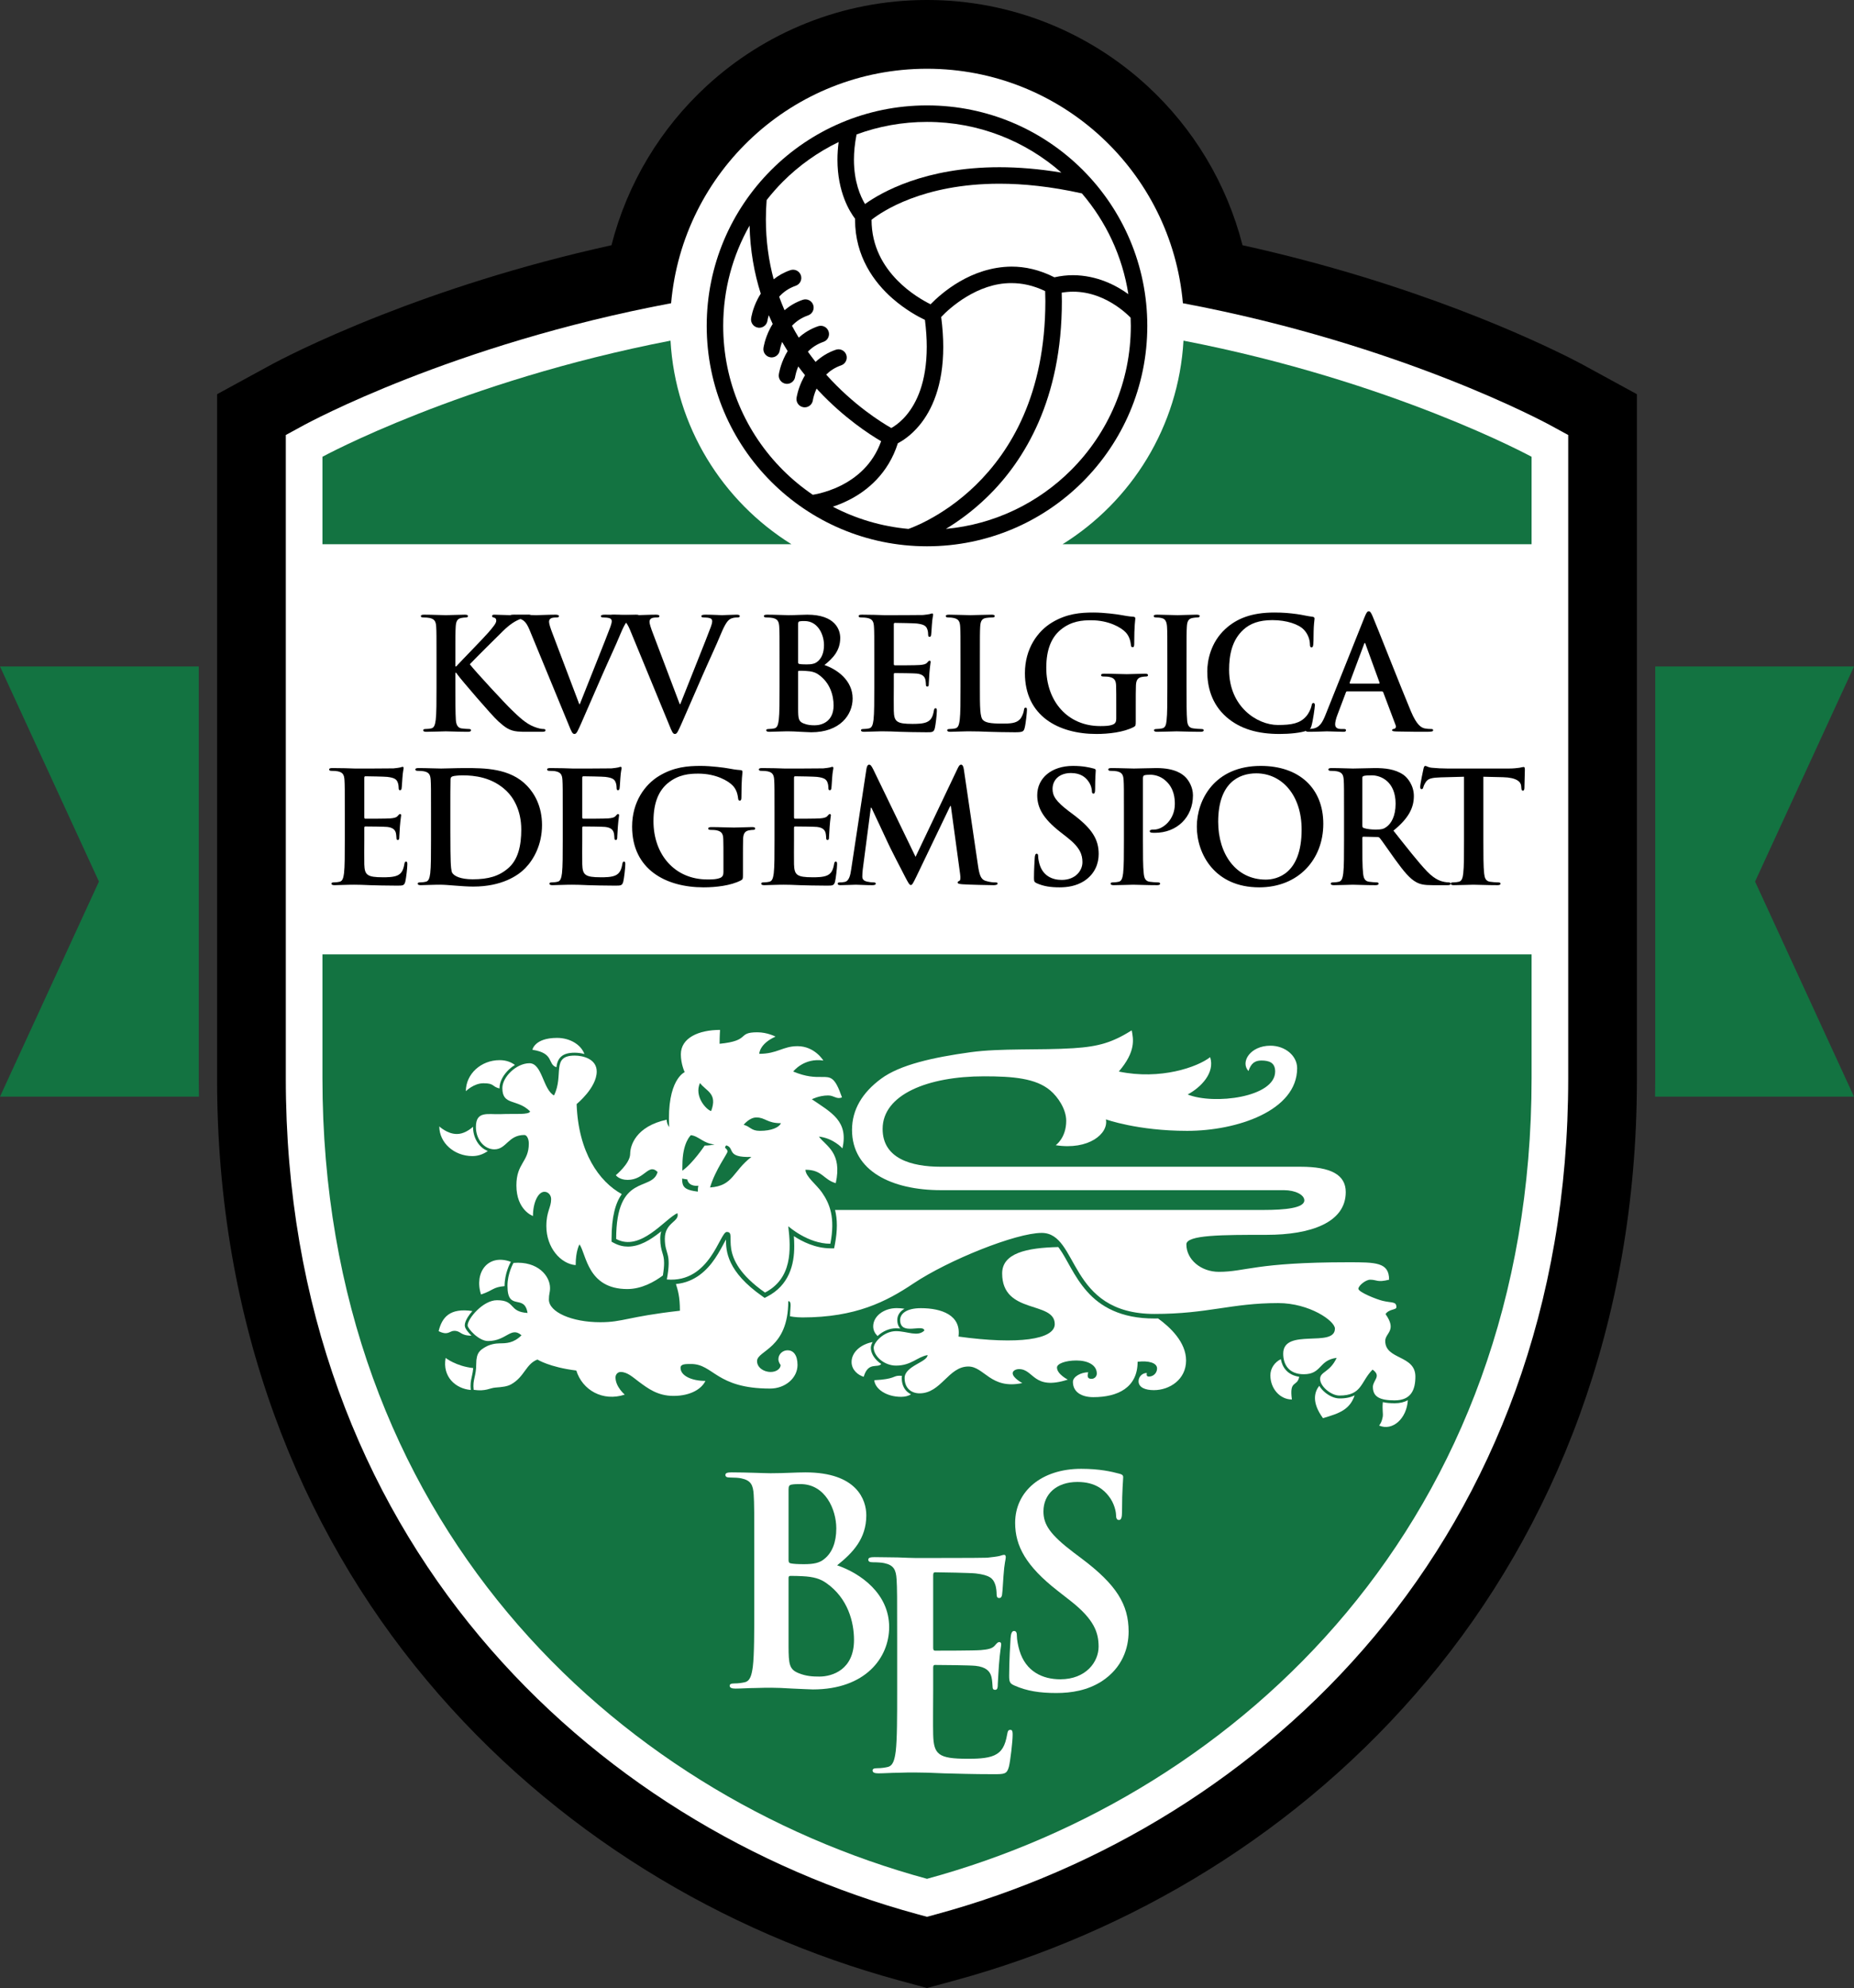 <?xml version="1.0" encoding="UTF-8"?>
<svg xmlns="http://www.w3.org/2000/svg" xmlns:xlink="http://www.w3.org/1999/xlink" width="513.58pt" height="550.36pt" viewBox="0 0 513.58 550.36" version="1.1">
<rect x="0" y="0" width="513.58" height="550.36" fill="#333333" stroke="none"/>
<defs>
<clipPath id="clip1">
  <path d="M 60 0 L 454 0 L 454 550.359 L 60 550.359 Z M 60 0 "/>
</clipPath>
<clipPath id="clip2">
  <path d="M 458 184 L 513.578 184 L 513.578 304 L 458 304 Z M 458 184 "/>
</clipPath>
</defs>
<g id="surface1">
<g clip-path="url(#clip1)" clip-rule="nonzero">
<path style=" stroke:none;fill-rule:nonzero;fill:rgb(0%,0%,0%);fill-opacity:1;" d="M 437.781 100.59 L 437.648 100.527 C 437.262 100.32 436.348 99.844 435.223 99.273 C 425.355 94.297 392.004 78.426 344.191 67.891 C 339.809 50.699 330.496 35.465 317.891 23.855 C 301.879 9.074 280.305 -0.008 256.797 0 C 233.281 -0.008 211.699 9.074 195.691 23.855 C 183.078 35.465 173.77 50.699 169.387 67.891 C 143.402 73.613 121.695 80.918 105.699 87.191 C 96.406 90.836 89.035 94.133 83.887 96.57 C 81.312 97.793 79.289 98.801 77.867 99.523 C 77.16 99.883 76.598 100.18 76.207 100.383 C 76.121 100.426 76.043 100.469 75.977 100.504 L 75.812 100.582 L 60.141 109.125 L 60.141 298.289 C 60.141 298.348 60.137 298.457 60.137 298.621 C 60.078 366.297 82.887 423.027 118.188 465.125 C 153.461 507.297 200.484 535.047 249.137 548.277 L 256.789 550.359 L 264.445 548.277 C 313.094 535.047 360.121 507.297 395.398 465.121 C 430.59 423.145 453.371 366.613 453.441 299.191 L 453.445 299.16 L 453.445 109.133 "/>
</g>
<path style=" stroke:none;fill-rule:nonzero;fill:rgb(100%,100%,100%);fill-opacity:1;" d="M 429.121 117.543 C 428.496 117.242 388.395 95.348 327.676 83.945 C 324.496 47.566 293.992 19.039 256.793 19.031 C 219.59 19.039 189.086 47.566 185.906 83.945 C 125.188 95.348 85.086 117.242 84.461 117.543 L 79.172 120.426 L 79.172 298.449 C 79.133 361.957 100.262 414.039 132.785 452.918 C 165.305 491.824 208.961 517.637 254.129 529.918 L 256.789 530.641 L 259.449 529.918 C 304.621 517.637 348.277 491.824 380.797 452.918 C 413.32 414.039 434.449 361.957 434.414 298.449 L 434.414 120.43 "/>
<path style=" stroke:none;fill-rule:nonzero;fill:rgb(7.799%,45.099%,25.499%);fill-opacity:1;" d="M 89.32 298.449 C 89.32 420.977 170.18 496.594 256.793 520.125 C 343.402 496.594 424.266 420.977 424.266 298.449 L 424.266 264.219 L 89.32 264.219 "/>
<path style=" stroke:none;fill-rule:nonzero;fill:rgb(7.799%,45.099%,25.499%);fill-opacity:1;" d="M 424.266 126.453 C 424.266 126.453 385.898 105.543 327.84 94.305 C 326.484 118.113 313.438 138.773 294.352 150.66 L 424.266 150.66 "/>
<path style=" stroke:none;fill-rule:nonzero;fill:rgb(7.799%,45.099%,25.499%);fill-opacity:1;" d="M 185.738 94.305 C 127.68 105.543 89.32 126.453 89.32 126.453 L 89.32 150.66 L 219.234 150.66 C 200.141 138.773 187.098 118.113 185.738 94.305 "/>
<path style=" stroke:none;fill-rule:nonzero;fill:rgb(0%,0%,0%);fill-opacity:1;" d="M 256.793 29.18 C 223.086 29.184 195.766 56.504 195.766 90.211 C 195.766 123.914 223.086 151.234 256.793 151.234 C 290.496 151.234 317.816 123.914 317.816 90.211 C 317.816 56.504 290.496 29.184 256.793 29.18 "/>
<path style=" stroke:none;fill-rule:nonzero;fill:rgb(100%,100%,100%);fill-opacity:1;" d="M 289.578 83.371 C 289.555 109.277 279.898 124.906 270.301 134.289 C 265.492 138.973 260.68 142.059 257.09 143.965 C 255.297 144.922 253.809 145.582 252.777 145.996 C 252.293 146.191 251.926 146.332 251.66 146.426 C 244.148 145.746 237.07 143.602 230.699 140.273 C 232.023 139.832 233.488 139.258 235.02 138.492 C 240.164 135.938 246.051 131.121 248.715 122.703 C 250.047 122.016 252.367 120.539 254.676 117.758 C 258.074 113.684 261.305 106.809 261.289 96.016 C 261.289 93.488 261.105 90.73 260.719 87.75 C 262.926 85.406 270.688 78.301 280.223 78.375 C 283.117 78.379 286.219 78.996 289.523 80.594 C 289.551 81.527 289.578 82.465 289.578 83.371 "/>
<path style=" stroke:none;fill-rule:nonzero;fill:rgb(100%,100%,100%);fill-opacity:1;" d="M 292.082 76.77 C 287.973 74.676 283.945 73.805 280.223 73.809 C 268.941 73.898 260.738 81.211 257.777 84.238 C 255.785 83.25 251.973 81.078 248.574 77.613 C 244.734 73.68 241.438 68.273 241.43 60.836 C 244.246 58.625 255.57 50.867 276.863 50.859 C 283.488 50.859 291.09 51.621 299.703 53.543 C 306.348 61.309 310.922 70.879 312.566 81.434 C 309.121 78.941 303.879 76.23 297.246 76.18 C 295.594 76.18 293.863 76.371 292.082 76.77 "/>
<path style=" stroke:none;fill-rule:nonzero;fill:rgb(100%,100%,100%);fill-opacity:1;" d="M 294.02 47.781 C 287.766 46.742 282.043 46.293 276.863 46.293 C 256.246 46.285 244.129 53.25 239.621 56.48 C 238.359 54.387 236.555 50.336 236.551 44.18 C 236.551 42.109 236.773 39.781 237.281 37.215 C 243.363 34.977 249.934 33.75 256.793 33.75 C 271.066 33.75 284.078 39.051 294.02 47.781 "/>
<path style=" stroke:none;fill-rule:nonzero;fill:rgb(100%,100%,100%);fill-opacity:1;" d="M 216.867 50.285 C 221.34 45.816 226.555 42.094 232.312 39.32 C 232.094 41.035 231.984 42.66 231.984 44.18 C 231.98 53.207 235.398 58.641 236.867 60.555 C 236.867 60.648 236.863 60.742 236.863 60.836 C 236.855 70.984 242.137 78.168 247.227 82.621 C 250.844 85.785 254.395 87.691 256.219 88.559 C 256.559 91.27 256.723 93.758 256.723 96.016 C 256.707 105.922 253.852 111.574 251.16 114.844 C 249.809 116.477 248.473 117.512 247.504 118.129 C 247.277 118.273 247.078 118.391 246.898 118.492 C 244.234 116.984 236.395 112.133 228.863 103.703 C 229.922 102.66 231.262 101.746 233.016 101.141 C 234.207 100.73 234.844 99.434 234.434 98.242 C 234.023 97.047 232.723 96.41 231.531 96.824 C 229.215 97.613 227.383 98.828 225.926 100.195 C 225.203 99.277 224.492 98.336 223.793 97.352 C 224.875 96.246 226.266 95.273 228.105 94.637 C 229.301 94.227 229.934 92.93 229.523 91.738 C 229.113 90.543 227.812 89.906 226.621 90.316 C 224.434 91.066 222.68 92.199 221.266 93.473 C 220.617 92.414 219.992 91.32 219.391 90.188 C 220.492 89.016 221.926 87.984 223.848 87.316 C 225.039 86.906 225.676 85.609 225.266 84.418 C 224.855 83.223 223.555 82.59 222.363 83 C 220.336 83.695 218.684 84.723 217.324 85.883 C 216.793 84.672 216.297 83.418 215.836 82.137 C 216.953 80.902 218.422 79.805 220.43 79.109 C 221.621 78.699 222.258 77.398 221.848 76.207 C 221.438 75.016 220.141 74.383 218.945 74.789 C 217.121 75.414 215.598 76.301 214.316 77.316 C 212.961 72.277 212.16 66.754 212.156 60.719 C 212.156 58.984 212.23 57.203 212.371 55.383 C 213.773 53.598 215.266 51.891 216.867 50.285 "/>
<path style=" stroke:none;fill-rule:nonzero;fill:rgb(100%,100%,100%);fill-opacity:1;" d="M 200.336 90.211 C 200.336 80.109 202.992 70.645 207.637 62.449 C 207.801 69.348 208.941 75.629 210.742 81.301 C 210.441 81.773 210.16 82.238 209.926 82.691 C 208.426 85.57 208.094 87.973 208.066 88.141 C 207.895 89.387 208.77 90.539 210.02 90.711 C 210.125 90.727 210.23 90.734 210.332 90.734 C 211.457 90.734 212.434 89.906 212.594 88.762 C 212.594 88.762 212.602 88.711 212.637 88.52 C 212.688 88.262 212.789 87.82 212.961 87.27 C 213.309 88.09 213.672 88.895 214.047 89.684 C 213.785 90.094 213.551 90.504 213.344 90.902 C 211.844 93.781 211.512 96.184 211.484 96.348 C 211.312 97.598 212.188 98.75 213.438 98.922 C 213.539 98.938 213.648 98.945 213.75 98.945 C 214.871 98.945 215.852 98.117 216.012 96.973 L 216.012 96.969 C 216.012 96.969 216.016 96.918 216.055 96.73 C 216.129 96.355 216.312 95.594 216.66 94.668 C 217.156 95.527 217.668 96.367 218.188 97.184 C 217.973 97.535 217.777 97.883 217.602 98.223 C 216.105 101.102 215.77 103.5 215.742 103.668 C 215.57 104.914 216.445 106.07 217.695 106.242 C 217.801 106.258 217.902 106.266 218.008 106.266 C 219.129 106.266 220.109 105.438 220.27 104.293 L 220.266 104.293 C 220.266 104.293 220.273 104.242 220.312 104.047 C 220.398 103.605 220.641 102.617 221.129 101.453 C 221.746 102.277 222.367 103.086 222.996 103.863 C 222.824 104.152 222.656 104.441 222.512 104.727 C 221.012 107.605 220.68 110.004 220.652 110.172 C 220.48 111.418 221.352 112.57 222.602 112.742 C 222.711 112.758 222.812 112.766 222.918 112.766 C 224.039 112.766 225.02 111.938 225.176 110.793 C 225.176 110.793 225.184 110.742 225.223 110.551 C 225.316 110.059 225.602 108.906 226.203 107.57 C 226.363 107.746 226.523 107.93 226.684 108.102 C 233.816 115.715 240.914 120.293 244.086 122.145 C 241.754 128.641 237.219 132.258 232.973 134.406 C 230.68 135.555 228.492 136.23 226.898 136.617 C 226.176 136.789 225.582 136.902 225.148 136.973 C 222.176 134.953 219.402 132.664 216.867 130.129 C 206.648 119.906 200.336 105.805 200.336 90.211 "/>
<path style=" stroke:none;fill-rule:nonzero;fill:rgb(100%,100%,100%);fill-opacity:1;" d="M 296.715 130.129 C 287.645 139.195 275.527 145.176 262.023 146.418 C 265.441 144.352 269.461 141.477 273.484 137.562 C 283.855 127.5 294.168 110.441 294.148 83.371 C 294.145 82.602 294.117 81.805 294.102 81.02 C 295.188 80.84 296.234 80.75 297.246 80.75 C 302.113 80.742 306.242 82.66 309.18 84.637 C 310.648 85.621 311.801 86.609 312.578 87.344 C 312.828 87.582 313.023 87.777 313.191 87.949 C 313.223 88.699 313.25 89.449 313.25 90.211 C 313.246 105.805 306.934 119.906 296.715 130.129 "/>
<path style=" stroke:none;fill-rule:nonzero;fill:rgb(0%,0%,0%);fill-opacity:1;" d="M 126.148 184.492 L 126.363 184.492 C 127.82 182.906 134.082 176.516 135.324 175.059 C 136.527 173.641 137.469 172.57 137.469 171.844 C 137.469 171.371 137.297 171.07 136.871 170.984 C 136.484 170.898 136.312 170.812 136.312 170.555 C 136.312 170.254 136.527 170.168 136.996 170.168 C 137.898 170.168 140.258 170.301 141.414 170.301 C 142.746 170.301 145.105 170.168 146.434 170.168 C 146.863 170.168 147.164 170.254 147.164 170.555 C 147.164 170.855 146.949 170.941 146.52 170.941 C 145.918 170.941 144.848 171.113 144.031 171.41 C 142.703 171.93 141.246 172.828 139.398 174.629 C 138.07 175.914 131.594 182.348 130.137 183.891 C 131.68 185.906 140.086 194.957 141.758 196.543 C 143.648 198.344 145.578 200.273 147.891 201.176 C 149.18 201.688 150.035 201.816 150.551 201.816 C 150.852 201.816 151.109 201.902 151.109 202.16 C 151.109 202.461 150.895 202.59 150.078 202.59 L 146.348 202.59 C 145.062 202.59 144.289 202.59 143.391 202.504 C 141.074 202.289 139.914 201.348 138.07 199.719 C 136.184 198.043 127.734 188.141 126.836 186.895 L 126.363 186.25 L 126.148 186.25 L 126.148 190.152 C 126.148 194.098 126.148 197.484 126.277 199.328 C 126.363 200.531 126.75 201.477 127.82 201.648 C 128.422 201.73 129.363 201.816 129.922 201.816 C 130.266 201.816 130.48 201.945 130.48 202.16 C 130.48 202.461 130.137 202.59 129.664 202.59 C 127.262 202.59 124.562 202.461 123.488 202.461 C 122.504 202.461 119.801 202.59 118.086 202.59 C 117.531 202.59 117.23 202.461 117.23 202.16 C 117.23 201.945 117.398 201.816 117.914 201.816 C 118.559 201.816 119.07 201.73 119.461 201.648 C 120.316 201.477 120.531 200.531 120.703 199.285 C 120.918 197.484 120.918 194.098 120.918 190.152 L 120.918 182.605 C 120.918 176.086 120.918 174.887 120.832 173.516 C 120.746 172.055 120.402 171.371 118.988 171.07 C 118.645 170.984 117.914 170.941 117.316 170.941 C 116.844 170.941 116.586 170.855 116.586 170.555 C 116.586 170.254 116.887 170.168 117.531 170.168 C 119.801 170.168 122.504 170.301 123.531 170.301 C 124.562 170.301 127.262 170.168 128.723 170.168 C 129.324 170.168 129.621 170.254 129.621 170.555 C 129.621 170.855 129.363 170.941 129.023 170.941 C 128.594 170.941 128.336 170.984 127.82 171.07 C 126.664 171.285 126.32 172.012 126.234 173.516 C 126.148 174.887 126.148 176.086 126.148 182.605 "/>
<path style=" stroke:none;fill-rule:nonzero;fill:rgb(0%,0%,0%);fill-opacity:1;" d="M 146.688 174.371 C 145.703 172.012 144.973 171.539 143.43 171.113 C 142.789 170.941 142.102 170.941 141.758 170.941 C 141.371 170.941 141.242 170.812 141.242 170.555 C 141.242 170.215 141.715 170.168 142.355 170.168 C 144.633 170.168 147.074 170.301 148.578 170.301 C 149.648 170.301 151.707 170.168 153.852 170.168 C 154.363 170.168 154.836 170.254 154.836 170.555 C 154.836 170.855 154.578 170.941 154.195 170.941 C 153.508 170.941 152.863 170.984 152.52 171.242 C 152.223 171.457 152.094 171.758 152.094 172.145 C 152.094 172.699 152.48 173.898 153.078 175.445 L 160.457 194.914 L 160.625 194.914 C 162.473 190.195 168.047 176.387 169.074 173.559 C 169.289 172.996 169.461 172.355 169.461 171.973 C 169.461 171.625 169.289 171.285 168.902 171.156 C 168.391 170.984 167.746 170.941 167.188 170.941 C 166.801 170.941 166.461 170.898 166.461 170.598 C 166.461 170.254 166.844 170.168 167.66 170.168 C 169.805 170.168 171.605 170.301 172.16 170.301 C 172.891 170.301 174.906 170.168 176.195 170.168 C 176.75 170.168 177.094 170.254 177.094 170.555 C 177.094 170.855 176.836 170.941 176.406 170.941 C 175.98 170.941 175.078 170.941 174.305 171.457 C 173.746 171.844 173.105 172.57 171.949 175.316 C 170.277 179.348 169.117 181.66 166.801 186.938 C 164.059 193.199 162.043 197.871 161.098 200.016 C 159.984 202.504 159.727 203.191 159.125 203.191 C 158.566 203.191 158.312 202.59 157.496 200.574 "/>
<path style=" stroke:none;fill-rule:nonzero;fill:rgb(0%,0%,0%);fill-opacity:1;" d="M 174.52 174.371 C 173.535 172.012 172.805 171.539 171.262 171.113 C 170.617 170.941 169.934 170.941 169.59 170.941 C 169.203 170.941 169.074 170.812 169.074 170.555 C 169.074 170.215 169.547 170.168 170.188 170.168 C 172.461 170.168 174.906 170.301 176.406 170.301 C 177.48 170.301 179.539 170.168 181.684 170.168 C 182.195 170.168 182.668 170.254 182.668 170.555 C 182.668 170.855 182.41 170.941 182.023 170.941 C 181.34 170.941 180.695 170.984 180.352 171.242 C 180.055 171.457 179.922 171.758 179.922 172.145 C 179.922 172.699 180.309 173.898 180.91 175.445 L 188.285 194.914 L 188.457 194.914 C 190.301 190.195 195.879 176.387 196.906 173.559 C 197.121 172.996 197.289 172.355 197.289 171.973 C 197.289 171.625 197.121 171.285 196.734 171.156 C 196.219 170.984 195.578 170.941 195.02 170.941 C 194.633 170.941 194.289 170.898 194.289 170.598 C 194.289 170.254 194.676 170.168 195.492 170.168 C 197.637 170.168 199.438 170.301 199.992 170.301 C 200.723 170.301 202.738 170.168 204.023 170.168 C 204.582 170.168 204.926 170.254 204.926 170.555 C 204.926 170.855 204.668 170.941 204.238 170.941 C 203.812 170.941 202.91 170.941 202.137 171.457 C 201.582 171.844 200.938 172.57 199.777 175.316 C 198.105 179.348 196.949 181.66 194.633 186.938 C 191.887 193.199 189.871 197.871 188.93 200.016 C 187.812 202.504 187.559 203.191 186.957 203.191 C 186.398 203.191 186.141 202.59 185.328 200.574 "/>
<path style=" stroke:none;fill-rule:nonzero;fill:rgb(0%,0%,0%);fill-opacity:1;" d="M 226.754 186.766 C 225.852 186.121 224.863 185.82 223.191 185.738 C 222.422 185.691 221.992 185.691 221.348 185.691 C 221.18 185.691 221.09 185.777 221.09 185.992 L 221.09 196.156 C 221.09 198.988 221.219 199.719 222.594 200.273 C 223.75 200.746 224.738 200.789 225.723 200.789 C 227.652 200.789 230.914 199.758 230.914 195.301 C 230.914 192.641 230.012 189.039 226.754 186.766 M 221.09 183.336 C 221.09 183.676 221.219 183.762 221.391 183.809 C 221.777 183.891 222.422 183.934 223.406 183.934 C 224.824 183.934 225.766 183.762 226.496 183.117 C 227.609 182.219 228.254 180.676 228.254 178.574 C 228.254 175.703 226.578 171.93 222.895 171.93 C 222.289 171.93 221.906 171.93 221.477 172.012 C 221.18 172.098 221.09 172.27 221.09 172.742 Z M 215.945 182.605 C 215.945 176.086 215.945 174.887 215.859 173.516 C 215.773 172.059 215.43 171.371 214.016 171.07 C 213.672 170.984 212.941 170.941 212.344 170.941 C 211.871 170.941 211.613 170.855 211.613 170.555 C 211.613 170.254 211.914 170.168 212.559 170.168 C 214.828 170.168 217.531 170.301 218.391 170.301 C 220.492 170.301 222.164 170.168 223.621 170.168 C 231.383 170.168 232.754 174.328 232.754 176.602 C 232.754 180.117 230.742 182.219 228.383 184.105 C 231.898 185.309 236.188 188.352 236.188 193.371 C 236.188 197.957 232.629 202.719 224.738 202.719 C 224.223 202.719 222.977 202.633 221.734 202.59 C 220.449 202.504 219.16 202.461 218.52 202.461 C 218.047 202.461 217.105 202.461 216.074 202.504 C 215.086 202.504 213.973 202.59 213.113 202.59 C 212.559 202.59 212.258 202.461 212.258 202.16 C 212.258 201.945 212.43 201.816 212.941 201.816 C 213.586 201.816 214.102 201.73 214.488 201.648 C 215.344 201.477 215.559 200.531 215.73 199.285 C 215.945 197.484 215.945 194.098 215.945 190.152 "/>
<path style=" stroke:none;fill-rule:nonzero;fill:rgb(0%,0%,0%);fill-opacity:1;" d="M 242.188 182.605 C 242.188 176.086 242.188 174.887 242.102 173.516 C 242.016 172.055 241.672 171.371 240.258 171.07 C 239.914 170.984 239.188 170.941 238.586 170.941 C 238.113 170.941 237.855 170.855 237.855 170.555 C 237.855 170.254 238.156 170.168 238.801 170.168 C 239.961 170.168 241.199 170.215 242.273 170.215 C 243.391 170.254 244.375 170.301 244.977 170.301 C 246.348 170.301 254.883 170.301 255.699 170.254 C 256.512 170.168 257.199 170.082 257.539 170 C 257.754 169.957 258.012 169.828 258.227 169.828 C 258.441 169.828 258.484 170 258.484 170.215 C 258.484 170.512 258.27 171.027 258.141 173 C 258.098 173.43 258.012 175.316 257.926 175.832 C 257.887 176.043 257.797 176.305 257.496 176.305 C 257.199 176.305 257.113 176.086 257.113 175.703 C 257.113 175.402 257.07 174.672 256.855 174.156 C 256.555 173.387 256.125 172.871 253.98 172.613 C 253.254 172.527 248.75 172.441 247.895 172.441 C 247.68 172.441 247.594 172.57 247.594 172.871 L 247.594 183.723 C 247.594 184.023 247.633 184.195 247.895 184.195 C 248.836 184.195 253.77 184.195 254.754 184.105 C 255.785 184.023 256.426 183.891 256.812 183.465 C 257.113 183.121 257.281 182.906 257.496 182.906 C 257.668 182.906 257.797 182.992 257.797 183.25 C 257.797 183.508 257.629 184.195 257.453 186.379 C 257.414 187.238 257.281 188.953 257.281 189.254 C 257.281 189.598 257.281 190.066 256.898 190.066 C 256.598 190.066 256.512 189.898 256.512 189.684 C 256.469 189.254 256.469 188.695 256.34 188.141 C 256.125 187.281 255.523 186.637 253.938 186.465 C 253.125 186.379 248.879 186.336 247.852 186.336 C 247.633 186.336 247.594 186.508 247.594 186.766 L 247.594 190.156 C 247.594 191.613 247.547 195.555 247.594 196.801 C 247.68 199.762 248.363 200.402 252.738 200.402 C 253.855 200.402 255.652 200.402 256.77 199.887 C 257.887 199.375 258.398 198.473 258.699 196.715 C 258.785 196.242 258.871 196.07 259.172 196.07 C 259.516 196.07 259.516 196.414 259.516 196.844 C 259.516 197.828 259.172 200.746 258.957 201.605 C 258.656 202.719 258.27 202.719 256.641 202.719 C 253.426 202.719 251.066 202.633 249.223 202.59 C 247.379 202.504 246.047 202.461 244.762 202.461 C 244.289 202.461 243.348 202.461 242.316 202.504 C 241.332 202.504 240.215 202.59 239.355 202.59 C 238.801 202.59 238.5 202.461 238.5 202.16 C 238.5 201.945 238.672 201.816 239.188 201.816 C 239.828 201.816 240.344 201.73 240.73 201.648 C 241.59 201.477 241.805 200.531 241.973 199.289 C 242.188 197.484 242.188 194.098 242.188 190.156 "/>
<path style=" stroke:none;fill-rule:nonzero;fill:rgb(0%,0%,0%);fill-opacity:1;" d="M 271.438 190.156 C 271.438 195.641 271.438 198.602 272.336 199.371 C 273.066 200.016 274.18 200.316 277.523 200.316 C 279.797 200.316 281.469 200.273 282.543 199.113 C 283.055 198.559 283.57 197.359 283.656 196.543 C 283.699 196.156 283.785 195.898 284.129 195.898 C 284.43 195.898 284.473 196.113 284.473 196.629 C 284.473 197.102 284.172 200.316 283.828 201.562 C 283.57 202.504 283.355 202.719 281.125 202.719 C 278.039 202.719 275.809 202.633 273.879 202.59 C 271.949 202.504 270.406 202.461 268.648 202.461 C 268.176 202.461 267.23 202.461 266.203 202.504 C 265.215 202.504 264.102 202.59 263.246 202.59 C 262.688 202.59 262.387 202.461 262.387 202.16 C 262.387 201.945 262.559 201.816 263.074 201.816 C 263.715 201.816 264.23 201.73 264.617 201.648 C 265.473 201.477 265.688 200.531 265.859 199.285 C 266.074 197.488 266.074 194.098 266.074 190.156 L 266.074 182.605 C 266.074 176.086 266.074 174.887 265.988 173.516 C 265.902 172.055 265.559 171.371 264.145 171.07 C 263.801 170.984 263.285 170.941 262.73 170.941 C 262.258 170.941 262 170.855 262 170.555 C 262 170.254 262.301 170.168 262.941 170.168 C 264.961 170.168 267.66 170.301 268.82 170.301 C 269.848 170.301 272.977 170.168 274.652 170.168 C 275.25 170.168 275.551 170.254 275.551 170.555 C 275.551 170.855 275.297 170.941 274.781 170.941 C 274.309 170.941 273.621 170.984 273.109 171.07 C 271.949 171.285 271.605 172.012 271.52 173.516 C 271.438 174.887 271.438 176.086 271.438 182.605 "/>
<path style=" stroke:none;fill-rule:nonzero;fill:rgb(0%,0%,0%);fill-opacity:1;" d="M 314.617 199.719 C 314.617 200.871 314.578 200.961 314.062 201.262 C 311.273 202.719 307.07 203.191 303.727 203.191 C 293.219 203.191 283.914 198.215 283.914 186.379 C 283.914 179.516 287.473 174.715 291.375 172.355 C 295.492 169.867 299.309 169.57 302.914 169.57 C 305.871 169.57 309.645 170.082 310.504 170.254 C 311.402 170.426 312.902 170.684 313.891 170.727 C 314.406 170.77 314.492 170.941 314.492 171.238 C 314.492 171.711 314.191 172.914 314.191 178.273 C 314.191 178.961 314.062 179.176 313.719 179.176 C 313.422 179.176 313.336 178.961 313.293 178.617 C 313.16 177.633 312.945 176.258 311.836 175.059 C 310.547 173.688 307.113 171.711 302.27 171.711 C 299.91 171.711 296.777 171.883 293.777 174.371 C 291.375 176.391 289.832 179.602 289.832 184.879 C 289.832 194.098 295.707 201.004 304.758 201.004 C 305.871 201.004 307.371 201.004 308.402 200.531 C 309.043 200.23 309.215 199.672 309.215 198.945 L 309.215 194.914 C 309.215 192.77 309.215 191.141 309.176 189.852 C 309.129 188.395 308.742 187.711 307.328 187.406 C 306.984 187.32 306.258 187.281 305.656 187.281 C 305.27 187.281 305.012 187.195 305.012 186.938 C 305.012 186.594 305.312 186.508 305.914 186.508 C 308.145 186.508 310.848 186.637 312.133 186.637 C 313.461 186.637 315.734 186.508 317.148 186.508 C 317.707 186.508 318.008 186.594 318.008 186.938 C 318.008 187.195 317.75 187.281 317.449 187.281 C 317.105 187.281 316.809 187.32 316.293 187.406 C 315.137 187.621 314.703 188.352 314.664 189.852 C 314.617 191.141 314.617 192.855 314.617 195 "/>
<path style=" stroke:none;fill-rule:nonzero;fill:rgb(0%,0%,0%);fill-opacity:1;" d="M 323.367 182.605 C 323.367 176.086 323.367 174.887 323.281 173.516 C 323.191 172.055 322.766 171.328 321.82 171.113 C 321.352 170.984 320.793 170.941 320.277 170.941 C 319.848 170.941 319.594 170.855 319.594 170.512 C 319.594 170.254 319.934 170.168 320.621 170.168 C 322.25 170.168 324.953 170.301 326.195 170.301 C 327.27 170.301 329.797 170.168 331.43 170.168 C 331.984 170.168 332.328 170.254 332.328 170.512 C 332.328 170.855 332.07 170.941 331.641 170.941 C 331.215 170.941 330.871 170.984 330.355 171.07 C 329.199 171.285 328.855 172.012 328.77 173.516 C 328.684 174.887 328.684 176.086 328.684 182.605 L 328.684 190.156 C 328.684 194.312 328.684 197.703 328.855 199.547 C 328.984 200.703 329.285 201.477 330.57 201.648 C 331.172 201.73 332.113 201.816 332.758 201.816 C 333.23 201.816 333.441 201.945 333.441 202.16 C 333.441 202.461 333.102 202.59 332.629 202.59 C 329.797 202.59 327.098 202.461 325.938 202.461 C 324.953 202.461 322.25 202.59 320.535 202.59 C 319.98 202.59 319.68 202.461 319.68 202.16 C 319.68 201.945 319.848 201.816 320.363 201.816 C 321.008 201.816 321.52 201.73 321.91 201.648 C 322.766 201.477 323.023 200.746 323.152 199.504 C 323.367 197.703 323.367 194.312 323.367 190.156 "/>
<path style=" stroke:none;fill-rule:nonzero;fill:rgb(0%,0%,0%);fill-opacity:1;" d="M 339.746 198.516 C 335.547 194.828 334.43 190.023 334.43 185.863 C 334.43 182.949 335.328 177.891 339.445 174.113 C 342.535 171.285 346.609 169.57 353 169.57 C 355.656 169.57 357.246 169.742 359.219 170 C 360.848 170.215 362.219 170.598 363.508 170.727 C 363.977 170.77 364.148 170.984 364.148 171.242 C 364.148 171.586 364.02 172.098 363.934 173.602 C 363.848 175.016 363.895 177.375 363.809 178.23 C 363.762 178.875 363.676 179.219 363.289 179.219 C 362.949 179.219 362.863 178.875 362.863 178.273 C 362.816 176.945 362.262 175.445 361.188 174.328 C 359.773 172.828 356.43 171.672 352.484 171.672 C 348.754 171.672 346.309 172.613 344.422 174.328 C 341.289 177.203 340.477 181.277 340.477 185.434 C 340.477 195.641 348.238 200.703 353.984 200.703 C 357.801 200.703 360.117 200.273 361.832 198.301 C 362.562 197.484 363.117 196.242 363.289 195.473 C 363.422 194.785 363.508 194.613 363.848 194.613 C 364.148 194.613 364.234 194.914 364.234 195.258 C 364.234 195.773 363.723 199.504 363.289 200.961 C 363.074 201.691 362.902 201.902 362.176 202.203 C 360.461 202.891 357.199 203.191 354.457 203.191 C 348.582 203.191 343.648 201.902 339.746 198.516 "/>
<path style=" stroke:none;fill-rule:nonzero;fill:rgb(0%,0%,0%);fill-opacity:1;" d="M 381.945 189.254 C 382.156 189.254 382.203 189.125 382.156 188.992 L 378.297 178.402 C 378.258 178.23 378.215 178.016 378.086 178.016 C 377.957 178.016 377.871 178.23 377.828 178.402 L 373.883 188.953 C 373.84 189.125 373.883 189.254 374.055 189.254 Z M 373.195 191.395 C 372.98 191.395 372.895 191.484 372.809 191.738 L 370.492 197.871 C 370.066 198.945 369.852 199.973 369.852 200.488 C 369.852 201.262 370.238 201.816 371.566 201.816 L 372.211 201.816 C 372.723 201.816 372.852 201.902 372.852 202.16 C 372.852 202.504 372.594 202.59 372.125 202.59 C 370.754 202.59 368.906 202.461 367.578 202.461 C 367.105 202.461 364.746 202.59 362.516 202.59 C 361.961 202.59 361.703 202.504 361.703 202.16 C 361.703 201.902 361.875 201.816 362.215 201.816 C 362.605 201.816 363.203 201.777 363.547 201.73 C 365.52 201.477 366.336 200.016 367.191 197.871 L 377.957 170.941 C 378.469 169.695 378.727 169.227 379.156 169.227 C 379.543 169.227 379.801 169.609 380.227 170.598 C 381.258 172.957 388.121 190.453 390.863 196.973 C 392.496 200.832 393.738 201.43 394.637 201.648 C 395.281 201.777 395.926 201.816 396.438 201.816 C 396.781 201.816 396.996 201.863 396.996 202.16 C 396.996 202.504 396.609 202.59 395.023 202.59 C 393.48 202.59 390.348 202.59 386.918 202.504 C 386.145 202.461 385.633 202.461 385.633 202.16 C 385.633 201.902 385.805 201.816 386.23 201.777 C 386.535 201.688 386.836 201.305 386.617 200.789 L 383.188 191.695 C 383.102 191.484 382.973 191.395 382.758 191.395 "/>
<path style=" stroke:none;fill-rule:nonzero;fill:rgb(0%,0%,0%);fill-opacity:1;" d="M 95.512 225.066 C 95.512 218.547 95.512 217.348 95.426 215.977 C 95.34 214.516 94.996 213.832 93.582 213.531 C 93.238 213.445 92.508 213.402 91.91 213.402 C 91.438 213.402 91.18 213.316 91.18 213.016 C 91.18 212.715 91.477 212.629 92.121 212.629 C 93.281 212.629 94.523 212.672 95.598 212.672 C 96.711 212.715 97.699 212.758 98.297 212.758 C 99.672 212.758 108.203 212.758 109.02 212.715 C 109.836 212.629 110.52 212.547 110.863 212.461 C 111.078 212.414 111.336 212.285 111.551 212.285 C 111.766 212.285 111.805 212.461 111.805 212.672 C 111.805 212.973 111.594 213.488 111.465 215.461 C 111.422 215.891 111.336 217.777 111.246 218.289 C 111.207 218.504 111.121 218.762 110.82 218.762 C 110.52 218.762 110.434 218.547 110.434 218.16 C 110.434 217.863 110.391 217.133 110.176 216.617 C 109.879 215.848 109.449 215.332 107.305 215.074 C 106.574 214.988 102.07 214.902 101.215 214.902 C 101 214.902 100.914 215.031 100.914 215.332 L 100.914 226.184 C 100.914 226.48 100.957 226.652 101.215 226.652 C 102.156 226.652 107.09 226.652 108.074 226.566 C 109.105 226.48 109.746 226.355 110.133 225.926 C 110.434 225.582 110.605 225.367 110.82 225.367 C 110.988 225.367 111.121 225.453 111.121 225.711 C 111.121 225.969 110.949 226.652 110.777 228.84 C 110.734 229.695 110.605 231.414 110.605 231.715 C 110.605 232.059 110.605 232.527 110.219 232.527 C 109.922 232.527 109.836 232.355 109.836 232.145 C 109.789 231.715 109.789 231.156 109.664 230.598 C 109.449 229.742 108.848 229.098 107.262 228.926 C 106.445 228.84 102.199 228.797 101.172 228.797 C 100.957 228.797 100.914 228.969 100.914 229.227 L 100.914 232.613 C 100.914 234.07 100.871 238.02 100.914 239.262 C 101 242.219 101.688 242.863 106.062 242.863 C 107.176 242.863 108.977 242.863 110.09 242.352 C 111.207 241.836 111.719 240.934 112.02 239.176 C 112.105 238.703 112.191 238.531 112.492 238.531 C 112.836 238.531 112.836 238.875 112.836 239.305 C 112.836 240.289 112.492 243.207 112.277 244.062 C 111.98 245.18 111.594 245.18 109.965 245.18 C 106.746 245.18 104.387 245.094 102.543 245.051 C 100.695 244.965 99.371 244.922 98.082 244.922 C 97.613 244.922 96.668 244.922 95.637 244.965 C 94.652 244.965 93.535 245.051 92.68 245.051 C 92.121 245.051 91.82 244.922 91.82 244.621 C 91.82 244.406 91.996 244.277 92.508 244.277 C 93.152 244.277 93.668 244.191 94.051 244.109 C 94.91 243.938 95.125 242.992 95.297 241.75 C 95.512 239.949 95.512 236.559 95.512 232.613 "/>
<path style=" stroke:none;fill-rule:nonzero;fill:rgb(0%,0%,0%);fill-opacity:1;" d="M 124.754 229.781 C 124.754 234.328 124.801 237.633 124.844 238.445 C 124.887 239.52 124.969 241.234 125.312 241.703 C 125.871 242.52 127.543 243.422 130.93 243.422 C 135.309 243.422 138.223 242.562 140.797 240.336 C 143.539 237.973 144.398 234.07 144.398 229.656 C 144.398 224.207 142.125 220.691 140.281 218.934 C 136.336 215.16 131.445 214.645 128.102 214.645 C 127.242 214.645 125.656 214.773 125.312 214.945 C 124.926 215.117 124.801 215.332 124.801 215.805 C 124.754 217.262 124.754 220.992 124.754 224.379 Z M 119.395 225.066 C 119.395 218.547 119.395 217.348 119.309 215.973 C 119.223 214.516 118.883 213.828 117.465 213.531 C 117.121 213.445 116.395 213.402 115.797 213.402 C 115.324 213.402 115.062 213.316 115.062 213.016 C 115.062 212.715 115.363 212.629 116.008 212.629 C 118.281 212.629 120.984 212.758 122.184 212.758 C 123.512 212.758 126.215 212.629 128.785 212.629 C 134.148 212.629 141.309 212.629 145.984 217.52 C 148.129 219.746 150.145 223.309 150.145 228.41 C 150.145 233.812 147.871 237.934 145.469 240.375 C 143.496 242.391 139.035 245.438 131.102 245.438 C 129.559 245.438 127.801 245.309 126.172 245.18 C 124.539 245.051 123.039 244.922 121.969 244.922 C 121.496 244.922 120.555 244.922 119.523 244.965 C 118.539 244.965 117.422 245.051 116.562 245.051 C 116.008 245.051 115.711 244.922 115.711 244.621 C 115.711 244.406 115.879 244.277 116.395 244.277 C 117.035 244.277 117.551 244.191 117.938 244.105 C 118.797 243.934 119.008 242.992 119.18 241.75 C 119.395 239.949 119.395 236.559 119.395 232.613 "/>
<path style=" stroke:none;fill-rule:nonzero;fill:rgb(0%,0%,0%);fill-opacity:1;" d="M 155.887 225.066 C 155.887 218.547 155.887 217.348 155.805 215.977 C 155.719 214.516 155.375 213.832 153.957 213.531 C 153.617 213.445 152.887 213.402 152.285 213.402 C 151.812 213.402 151.555 213.316 151.555 213.016 C 151.555 212.715 151.855 212.629 152.5 212.629 C 153.66 212.629 154.902 212.672 155.973 212.672 C 157.09 212.715 158.074 212.758 158.676 212.758 C 160.051 212.758 168.582 212.758 169.398 212.715 C 170.215 212.629 170.898 212.547 171.238 212.461 C 171.457 212.414 171.715 212.285 171.93 212.285 C 172.141 212.285 172.184 212.461 172.184 212.672 C 172.184 212.973 171.969 213.488 171.844 215.461 C 171.801 215.891 171.715 217.777 171.629 218.289 C 171.586 218.504 171.496 218.762 171.199 218.762 C 170.898 218.762 170.812 218.547 170.812 218.16 C 170.812 217.863 170.77 217.133 170.555 216.617 C 170.254 215.848 169.824 215.332 167.684 215.074 C 166.953 214.988 162.449 214.902 161.594 214.902 C 161.379 214.902 161.293 215.031 161.293 215.332 L 161.293 226.184 C 161.293 226.48 161.336 226.652 161.594 226.652 C 162.535 226.652 167.469 226.652 168.453 226.566 C 169.484 226.48 170.125 226.355 170.512 225.926 C 170.812 225.582 170.984 225.367 171.199 225.367 C 171.371 225.367 171.496 225.453 171.496 225.711 C 171.496 225.969 171.328 226.652 171.156 228.84 C 171.113 229.695 170.984 231.414 170.984 231.715 C 170.984 232.059 170.984 232.527 170.598 232.527 C 170.297 232.527 170.215 232.355 170.215 232.145 C 170.172 231.715 170.172 231.156 170.039 230.598 C 169.824 229.742 169.227 229.098 167.637 228.926 C 166.824 228.84 162.578 228.797 161.551 228.797 C 161.336 228.797 161.293 228.969 161.293 229.227 L 161.293 232.613 C 161.293 234.07 161.25 238.02 161.293 239.262 C 161.379 242.219 162.066 242.863 166.438 242.863 C 167.555 242.863 169.355 242.863 170.469 242.352 C 171.586 241.836 172.102 240.934 172.398 239.176 C 172.484 238.703 172.57 238.531 172.871 238.531 C 173.215 238.531 173.215 238.875 173.215 239.305 C 173.215 240.289 172.871 243.207 172.656 244.062 C 172.355 245.18 171.969 245.18 170.34 245.18 C 167.125 245.18 164.766 245.094 162.922 245.051 C 161.078 244.965 159.746 244.922 158.465 244.922 C 157.988 244.922 157.047 244.922 156.02 244.965 C 155.031 244.965 153.914 245.051 153.059 245.051 C 152.5 245.051 152.199 244.922 152.199 244.621 C 152.199 244.406 152.371 244.277 152.887 244.277 C 153.531 244.277 154.043 244.191 154.43 244.109 C 155.289 243.938 155.504 242.992 155.676 241.75 C 155.887 239.949 155.887 236.559 155.887 232.613 "/>
<path style=" stroke:none;fill-rule:nonzero;fill:rgb(0%,0%,0%);fill-opacity:1;" d="M 205.805 242.18 C 205.805 243.336 205.762 243.422 205.25 243.723 C 202.461 245.18 198.258 245.652 194.914 245.652 C 184.406 245.652 175.102 240.676 175.102 228.84 C 175.102 221.977 178.66 217.176 182.562 214.816 C 186.68 212.328 190.492 212.031 194.098 212.031 C 197.059 212.031 200.832 212.547 201.688 212.715 C 202.59 212.887 204.09 213.145 205.078 213.188 C 205.59 213.23 205.676 213.402 205.676 213.699 C 205.676 214.172 205.379 215.375 205.379 220.734 C 205.379 221.422 205.25 221.637 204.906 221.637 C 204.605 221.637 204.52 221.422 204.477 221.078 C 204.348 220.094 204.133 218.719 203.02 217.52 C 201.73 216.148 198.301 214.172 193.457 214.172 C 191.098 214.172 187.969 214.344 184.965 216.832 C 182.562 218.848 181.02 222.062 181.02 227.34 C 181.02 236.559 186.895 243.465 195.941 243.465 C 197.059 243.465 198.559 243.465 199.59 242.992 C 200.23 242.691 200.402 242.133 200.402 241.406 L 200.402 237.375 C 200.402 235.23 200.402 233.602 200.359 232.316 C 200.316 230.855 199.93 230.168 198.516 229.867 C 198.172 229.781 197.441 229.742 196.844 229.742 C 196.457 229.742 196.199 229.656 196.199 229.398 C 196.199 229.055 196.5 228.969 197.102 228.969 C 199.328 228.969 202.031 229.098 203.32 229.098 C 204.648 229.098 206.922 228.969 208.336 228.969 C 208.891 228.969 209.191 229.055 209.191 229.398 C 209.191 229.656 208.938 229.742 208.637 229.742 C 208.293 229.742 207.992 229.781 207.477 229.867 C 206.32 230.082 205.891 230.812 205.848 232.316 C 205.805 233.602 205.805 235.316 205.805 237.461 "/>
<path style=" stroke:none;fill-rule:nonzero;fill:rgb(0%,0%,0%);fill-opacity:1;" d="M 214.551 225.066 C 214.551 218.547 214.551 217.348 214.465 215.977 C 214.379 214.516 214.039 213.832 212.621 213.531 C 212.277 213.445 211.551 213.402 210.949 213.402 C 210.477 213.402 210.219 213.316 210.219 213.016 C 210.219 212.715 210.52 212.629 211.164 212.629 C 212.324 212.629 213.566 212.672 214.637 212.672 C 215.754 212.715 216.738 212.758 217.34 212.758 C 218.711 212.758 227.246 212.758 228.059 212.715 C 228.875 212.629 229.562 212.547 229.906 212.461 C 230.121 212.414 230.379 212.285 230.594 212.285 C 230.805 212.285 230.848 212.461 230.848 212.672 C 230.848 212.973 230.633 213.488 230.504 215.461 C 230.461 215.891 230.379 217.777 230.289 218.289 C 230.246 218.504 230.16 218.762 229.863 218.762 C 229.562 218.762 229.477 218.547 229.477 218.16 C 229.477 217.863 229.434 217.133 229.219 216.617 C 228.918 215.848 228.488 215.332 226.348 215.074 C 225.617 214.988 221.113 214.902 220.258 214.902 C 220.039 214.902 219.953 215.031 219.953 215.332 L 219.953 226.184 C 219.953 226.48 219.996 226.652 220.258 226.652 C 221.199 226.652 226.133 226.652 227.117 226.566 C 228.145 226.48 228.789 226.355 229.176 225.926 C 229.477 225.582 229.648 225.367 229.863 225.367 C 230.031 225.367 230.16 225.453 230.16 225.711 C 230.16 225.969 229.988 226.652 229.82 228.84 C 229.777 229.695 229.648 231.414 229.648 231.715 C 229.648 232.059 229.648 232.527 229.262 232.527 C 228.961 232.527 228.875 232.355 228.875 232.145 C 228.832 231.715 228.832 231.156 228.703 230.598 C 228.488 229.742 227.887 229.098 226.305 228.926 C 225.488 228.84 221.242 228.797 220.215 228.797 C 219.996 228.797 219.953 228.969 219.953 229.227 L 219.953 232.613 C 219.953 234.07 219.914 238.02 219.953 239.262 C 220.039 242.219 220.727 242.863 225.102 242.863 C 226.219 242.863 228.02 242.863 229.133 242.352 C 230.246 241.836 230.762 240.934 231.062 239.176 C 231.148 238.703 231.234 238.531 231.535 238.531 C 231.879 238.531 231.879 238.875 231.879 239.305 C 231.879 240.289 231.535 243.207 231.32 244.062 C 231.02 245.18 230.633 245.18 229.004 245.18 C 225.789 245.18 223.43 245.094 221.586 245.051 C 219.742 244.965 218.41 244.922 217.125 244.922 C 216.652 244.922 215.711 244.922 214.68 244.965 C 213.695 244.965 212.578 245.051 211.723 245.051 C 211.164 245.051 210.863 244.922 210.863 244.621 C 210.863 244.406 211.035 244.277 211.551 244.277 C 212.195 244.277 212.707 244.191 213.094 244.109 C 213.953 243.938 214.164 242.992 214.34 241.75 C 214.551 239.949 214.551 236.559 214.551 232.613 "/>
<path style=" stroke:none;fill-rule:nonzero;fill:rgb(0%,0%,0%);fill-opacity:1;" d="M 240.023 212.801 C 240.152 212.074 240.41 211.688 240.754 211.688 C 241.098 211.688 241.355 211.902 241.91 213.016 L 253.621 237.203 L 265.285 212.715 C 265.629 212.031 265.84 211.688 266.227 211.688 C 266.613 211.688 266.871 212.113 267 213.016 L 270.902 239.52 C 271.289 242.219 271.719 243.465 273.004 243.852 C 274.246 244.234 275.105 244.281 275.66 244.281 C 276.047 244.281 276.348 244.32 276.348 244.578 C 276.348 244.922 275.836 245.051 275.234 245.051 C 274.16 245.051 268.242 244.922 266.527 244.793 C 265.539 244.707 265.285 244.578 265.285 244.32 C 265.285 244.109 265.457 243.977 265.758 243.852 C 266.012 243.766 266.141 243.207 265.969 242.008 L 263.398 223.137 L 263.227 223.137 L 253.875 242.605 C 252.891 244.621 252.676 245.008 252.289 245.008 C 251.902 245.008 251.473 244.148 250.789 242.863 C 249.762 240.891 246.371 234.332 245.859 233.129 C 245.473 232.23 242.898 226.824 241.398 223.609 L 241.227 223.609 L 238.996 240.676 C 238.91 241.449 238.867 242.008 238.867 242.691 C 238.867 243.508 239.426 243.895 240.152 244.062 C 240.926 244.234 241.527 244.281 241.953 244.281 C 242.297 244.281 242.598 244.363 242.598 244.578 C 242.598 244.965 242.215 245.051 241.57 245.051 C 239.766 245.051 237.836 244.922 237.066 244.922 C 236.254 244.922 234.191 245.051 232.82 245.051 C 232.391 245.051 232.047 244.965 232.047 244.578 C 232.047 244.363 232.305 244.281 232.734 244.281 C 233.078 244.281 233.379 244.281 234.02 244.148 C 235.223 243.895 235.566 242.219 235.777 240.762 "/>
<path style=" stroke:none;fill-rule:nonzero;fill:rgb(0%,0%,0%);fill-opacity:1;" d="M 287.238 244.535 C 286.551 244.234 286.422 244.023 286.422 243.078 C 286.422 240.719 286.594 238.145 286.637 237.461 C 286.68 236.816 286.809 236.344 287.152 236.344 C 287.539 236.344 287.582 236.73 287.582 237.074 C 287.582 237.633 287.754 238.531 287.969 239.262 C 288.91 242.434 291.441 243.594 294.098 243.594 C 297.961 243.594 299.848 240.977 299.848 238.703 C 299.848 236.602 299.203 234.629 295.645 231.844 L 293.672 230.301 C 288.953 226.609 287.324 223.609 287.324 220.137 C 287.324 215.418 291.27 212.031 297.23 212.031 C 300.016 212.031 301.82 212.461 302.934 212.758 C 303.32 212.844 303.535 212.973 303.535 213.273 C 303.535 213.832 303.363 215.074 303.363 218.422 C 303.363 219.363 303.234 219.707 302.891 219.707 C 302.59 219.707 302.465 219.449 302.465 218.934 C 302.465 218.551 302.25 217.219 301.348 216.102 C 300.703 215.289 299.461 214.004 296.672 214.004 C 293.5 214.004 291.57 215.848 291.57 218.422 C 291.57 220.391 292.555 221.895 296.113 224.594 L 297.316 225.496 C 302.504 229.398 304.348 232.355 304.348 236.43 C 304.348 238.918 303.406 241.879 300.32 243.895 C 298.176 245.266 295.77 245.652 293.5 245.652 C 291.012 245.652 289.082 245.352 287.238 244.535 "/>
<path style=" stroke:none;fill-rule:nonzero;fill:rgb(0%,0%,0%);fill-opacity:1;" d="M 311.34 225.066 C 311.34 218.547 311.34 217.348 311.254 215.977 C 311.164 214.516 310.82 213.832 309.406 213.531 C 309.062 213.445 308.336 213.402 307.734 213.402 C 307.262 213.402 307.008 213.316 307.008 213.016 C 307.008 212.715 307.309 212.629 307.949 212.629 C 310.223 212.629 312.922 212.758 314.125 212.758 C 315.883 212.758 318.371 212.629 320.344 212.629 C 325.703 212.629 327.633 214.43 328.32 215.074 C 329.266 215.977 330.465 217.902 330.465 220.18 C 330.465 226.27 326.004 230.555 319.914 230.555 C 319.699 230.555 319.227 230.555 319.016 230.512 C 318.801 230.469 318.496 230.426 318.496 230.129 C 318.496 229.781 318.801 229.656 319.699 229.656 C 322.102 229.656 325.445 226.953 325.445 222.578 C 325.445 221.164 325.316 218.289 322.914 216.148 C 321.371 214.73 319.613 214.477 318.629 214.477 C 317.984 214.477 317.34 214.516 316.953 214.645 C 316.742 214.73 316.609 214.988 316.609 215.461 L 316.609 232.613 C 316.609 236.559 316.609 239.949 316.828 241.793 C 316.953 242.992 317.215 243.938 318.496 244.109 C 319.102 244.191 320.043 244.277 320.688 244.277 C 321.156 244.277 321.371 244.406 321.371 244.621 C 321.371 244.922 321.031 245.051 320.559 245.051 C 317.727 245.051 315.023 244.922 313.91 244.922 C 312.922 244.922 310.223 245.051 308.508 245.051 C 307.949 245.051 307.648 244.922 307.648 244.621 C 307.648 244.406 307.82 244.277 308.336 244.277 C 308.98 244.277 309.492 244.191 309.879 244.109 C 310.738 243.938 310.953 242.992 311.121 241.75 C 311.34 239.949 311.34 236.559 311.34 232.613 "/>
<path style=" stroke:none;fill-rule:nonzero;fill:rgb(0%,0%,0%);fill-opacity:1;" d="M 360.566 229.656 C 360.566 220.047 355.035 214.09 348.004 214.09 C 343.07 214.09 337.453 216.832 337.453 227.512 C 337.453 236.43 342.383 243.508 350.621 243.508 C 353.621 243.508 360.566 242.047 360.566 229.656 M 331.535 228.84 C 331.535 221.508 336.383 212.031 349.246 212.031 C 359.926 212.031 366.57 218.246 366.57 228.066 C 366.57 237.891 359.711 245.652 348.816 245.652 C 336.508 245.652 331.535 236.43 331.535 228.84 "/>
<path style=" stroke:none;fill-rule:nonzero;fill:rgb(0%,0%,0%);fill-opacity:1;" d="M 377.379 228.453 C 377.379 228.926 377.465 229.098 377.762 229.227 C 378.664 229.527 379.949 229.656 381.023 229.656 C 382.738 229.656 383.297 229.484 384.066 228.926 C 385.355 227.984 386.598 226.012 386.598 222.492 C 386.598 216.402 382.566 214.645 380.035 214.645 C 378.965 214.645 378.191 214.688 377.762 214.816 C 377.465 214.902 377.379 215.074 377.379 215.418 Z M 372.316 225.066 C 372.316 218.547 372.316 217.348 372.23 215.977 C 372.145 214.516 371.801 213.828 370.387 213.531 C 370.043 213.445 369.312 213.402 368.715 213.402 C 368.242 213.402 367.984 213.316 367.984 213.016 C 367.984 212.715 368.285 212.629 368.93 212.629 C 371.203 212.629 373.902 212.758 374.805 212.758 C 376.262 212.758 379.52 212.629 380.852 212.629 C 383.555 212.629 386.426 212.887 388.742 214.477 C 389.941 215.289 391.656 217.477 391.656 220.352 C 391.656 223.523 390.328 226.438 385.996 229.953 C 389.812 234.758 392.773 238.574 395.305 241.234 C 397.703 243.723 399.465 244.02 400.105 244.148 C 400.578 244.234 400.965 244.277 401.309 244.277 C 401.648 244.277 401.82 244.406 401.82 244.621 C 401.82 244.965 401.52 245.051 401.008 245.051 L 396.934 245.051 C 394.531 245.051 393.461 244.836 392.344 244.234 C 390.5 243.25 388.871 241.234 386.469 237.934 C 384.754 235.574 382.781 232.656 382.227 232.012 C 382.012 231.758 381.754 231.715 381.449 231.715 L 377.723 231.629 C 377.508 231.629 377.379 231.715 377.379 231.973 L 377.379 232.57 C 377.379 236.559 377.379 239.949 377.59 241.75 C 377.723 242.992 377.98 243.934 379.266 244.105 C 379.906 244.191 380.852 244.277 381.367 244.277 C 381.711 244.277 381.879 244.406 381.879 244.621 C 381.879 244.922 381.578 245.051 381.023 245.051 C 378.535 245.051 375.359 244.922 374.719 244.922 C 373.902 244.922 371.203 245.051 369.484 245.051 C 368.93 245.051 368.629 244.922 368.629 244.621 C 368.629 244.406 368.801 244.277 369.312 244.277 C 369.957 244.277 370.473 244.191 370.859 244.105 C 371.719 243.934 371.934 242.992 372.102 241.75 C 372.316 239.949 372.316 236.559 372.316 232.613 "/>
<path style=" stroke:none;fill-rule:nonzero;fill:rgb(0%,0%,0%);fill-opacity:1;" d="M 405.551 215.031 L 399.16 215.203 C 396.676 215.289 395.645 215.504 395 216.445 C 394.57 217.09 394.359 217.605 394.273 217.949 C 394.188 218.289 394.059 218.465 393.801 218.465 C 393.5 218.465 393.414 218.246 393.414 217.777 C 393.414 217.09 394.23 213.188 394.316 212.844 C 394.441 212.285 394.57 212.031 394.828 212.031 C 395.172 212.031 395.602 212.461 396.676 212.547 C 397.918 212.672 399.547 212.758 400.965 212.758 L 417.945 212.758 C 419.316 212.758 420.262 212.629 420.902 212.547 C 421.547 212.414 421.891 212.328 422.062 212.328 C 422.363 212.328 422.402 212.586 422.402 213.23 C 422.402 214.133 422.277 217.09 422.277 218.203 C 422.23 218.637 422.148 218.891 421.891 218.891 C 421.547 218.891 421.461 218.676 421.418 218.031 L 421.375 217.562 C 421.289 216.445 420.133 215.246 416.316 215.16 L 410.91 215.031 L 410.91 232.613 C 410.91 236.559 410.91 239.949 411.125 241.793 C 411.254 242.992 411.512 243.938 412.797 244.109 C 413.398 244.195 414.344 244.281 414.984 244.281 C 415.457 244.281 415.672 244.406 415.672 244.621 C 415.672 244.922 415.328 245.051 414.855 245.051 C 412.027 245.051 409.324 244.922 408.121 244.922 C 407.137 244.922 404.438 245.051 402.719 245.051 C 402.164 245.051 401.863 244.922 401.863 244.621 C 401.863 244.406 402.031 244.281 402.547 244.281 C 403.191 244.281 403.707 244.195 404.094 244.109 C 404.949 243.938 405.207 242.992 405.34 241.75 C 405.551 239.949 405.551 236.559 405.551 232.613 "/>
<path style=" stroke:none;fill-rule:nonzero;fill:rgb(7.799%,45.099%,25.499%);fill-opacity:1;" d="M 55.059 298.621 C 55.059 298.516 55.062 298.422 55.062 298.355 L 55.062 184.504 L 0 184.504 L 27.406 244.047 L 0 303.594 L 55.109 303.594 C 55.086 302.023 55.059 300.457 55.059 298.879 "/>
<g clip-path="url(#clip2)" clip-rule="nonzero">
<path style=" stroke:none;fill-rule:nonzero;fill:rgb(7.799%,45.099%,25.499%);fill-opacity:1;" d="M 458.52 298.621 C 458.52 298.516 458.52 298.422 458.52 298.355 L 458.52 184.504 L 513.578 184.504 L 486.176 244.047 L 513.578 303.594 L 458.473 303.594 C 458.496 302.023 458.52 300.457 458.52 298.879 "/>
</g>
<path style=" stroke:none;fill-rule:nonzero;fill:rgb(100%,100%,100%);fill-opacity:1;" d="M 228.895 438.25 C 227.23 437.062 225.406 436.508 222.32 436.352 C 220.895 436.27 220.105 436.27 218.914 436.27 C 218.602 436.27 218.441 436.43 218.441 436.824 L 218.441 455.59 C 218.441 460.812 218.68 462.16 221.215 463.188 C 223.352 464.059 225.172 464.137 226.992 464.137 C 230.555 464.137 236.57 462.238 236.57 454.004 C 236.57 449.098 234.91 442.445 228.895 438.25 M 218.441 431.914 C 218.441 432.551 218.68 432.707 218.996 432.785 C 219.707 432.945 220.895 433.023 222.715 433.023 C 225.328 433.023 227.07 432.707 228.414 431.52 C 230.477 429.855 231.664 427.008 231.664 423.129 C 231.664 417.824 228.574 410.855 221.77 410.855 C 220.66 410.855 219.945 410.855 219.152 411.016 C 218.602 411.172 218.441 411.488 218.441 412.359 Z M 208.941 430.57 C 208.941 418.535 208.941 416.316 208.781 413.785 C 208.625 411.094 207.992 409.824 205.379 409.27 C 204.746 409.113 203.398 409.035 202.289 409.035 C 201.422 409.035 200.945 408.875 200.945 408.32 C 200.945 407.77 201.5 407.609 202.688 407.609 C 206.883 407.609 211.871 407.848 213.453 407.848 C 217.332 407.848 220.422 407.609 223.113 407.609 C 237.441 407.609 239.977 415.289 239.977 419.484 C 239.977 425.977 236.254 429.855 231.898 433.34 C 238.395 435.559 246.309 441.18 246.309 450.441 C 246.309 458.914 239.738 467.699 225.172 467.699 C 224.223 467.699 221.926 467.543 219.629 467.465 C 217.254 467.305 214.879 467.227 213.691 467.227 C 212.82 467.227 211.078 467.227 209.18 467.305 C 207.355 467.305 205.301 467.465 203.715 467.465 C 202.688 467.465 202.133 467.227 202.133 466.672 C 202.133 466.273 202.449 466.039 203.398 466.039 C 204.586 466.039 205.535 465.879 206.246 465.723 C 207.832 465.406 208.227 463.664 208.547 461.367 C 208.941 458.043 208.941 451.789 208.941 444.504 "/>
<path style=" stroke:none;fill-rule:nonzero;fill:rgb(100%,100%,100%);fill-opacity:1;" d="M 281.047 466.633 C 279.781 466.078 279.547 465.684 279.547 463.941 C 279.547 459.586 279.859 454.836 279.941 453.57 C 280.02 452.383 280.258 451.512 280.891 451.512 C 281.602 451.512 281.684 452.223 281.684 452.855 C 281.684 453.887 281.996 455.551 282.395 456.895 C 284.137 462.754 288.809 464.891 293.715 464.891 C 300.84 464.891 304.324 460.062 304.324 455.863 C 304.324 451.984 303.137 448.344 296.566 443.195 L 292.926 440.348 C 284.215 433.539 281.207 427.996 281.207 421.582 C 281.207 412.875 288.492 406.621 299.496 406.621 C 304.641 406.621 307.965 407.41 310.023 407.965 C 310.738 408.125 311.133 408.363 311.133 408.914 C 311.133 409.945 310.816 412.242 310.816 418.418 C 310.816 420.16 310.578 420.789 309.945 420.789 C 309.395 420.789 309.152 420.316 309.152 419.367 C 309.152 418.652 308.758 416.199 307.098 414.141 C 305.906 412.637 303.609 410.262 298.465 410.262 C 292.609 410.262 289.047 413.668 289.047 418.418 C 289.047 422.059 290.863 424.828 297.438 429.816 L 299.652 431.48 C 309.234 438.688 312.641 444.148 312.641 451.668 C 312.641 456.262 310.895 461.723 305.195 465.445 C 301.234 467.977 296.805 468.691 292.609 468.691 C 288.016 468.691 284.453 468.137 281.047 466.633 "/>
<path style=" stroke:none;fill-rule:nonzero;fill:rgb(100%,100%,100%);fill-opacity:1;" d="M 248.523 454.031 C 248.523 442 248.523 439.781 248.367 437.246 C 248.207 434.559 247.574 433.289 244.961 432.734 C 244.328 432.578 242.98 432.496 241.875 432.496 C 241.004 432.496 240.527 432.34 240.527 431.785 C 240.527 431.23 241.082 431.07 242.27 431.07 C 244.406 431.07 246.703 431.152 248.684 431.152 C 250.742 431.23 252.562 431.312 253.672 431.312 C 256.203 431.312 271.961 431.312 273.465 431.23 C 274.969 431.07 276.234 430.914 276.867 430.758 C 277.266 430.68 277.738 430.441 278.137 430.441 C 278.531 430.441 278.609 430.758 278.609 431.152 C 278.609 431.707 278.215 432.656 277.977 436.301 C 277.898 437.09 277.738 440.574 277.578 441.523 C 277.504 441.922 277.344 442.395 276.789 442.395 C 276.234 442.395 276.074 442 276.074 441.285 C 276.074 440.734 275.996 439.387 275.602 438.434 C 275.047 437.012 274.254 436.062 270.297 435.586 C 268.949 435.43 260.637 435.27 259.055 435.27 C 258.656 435.27 258.5 435.508 258.5 436.062 L 258.5 456.094 C 258.5 456.645 258.578 456.961 259.055 456.961 C 260.797 456.961 269.898 456.961 271.723 456.805 C 273.621 456.645 274.812 456.406 275.52 455.617 C 276.074 454.984 276.395 454.586 276.789 454.586 C 277.105 454.586 277.344 454.746 277.344 455.219 C 277.344 455.695 277.023 456.961 276.711 461 C 276.629 462.582 276.395 465.75 276.395 466.305 C 276.395 466.938 276.395 467.809 275.684 467.809 C 275.125 467.809 274.969 467.492 274.969 467.094 C 274.891 466.305 274.891 465.273 274.648 464.246 C 274.254 462.664 273.145 461.477 270.219 461.16 C 268.715 461 260.875 460.922 258.977 460.922 C 258.578 460.922 258.5 461.238 258.5 461.715 L 258.5 467.969 C 258.5 470.66 258.422 477.941 258.5 480.238 C 258.656 485.703 259.926 486.891 268 486.891 C 270.059 486.891 273.383 486.891 275.441 485.938 C 277.504 484.988 278.449 483.328 279.004 480.082 C 279.164 479.211 279.32 478.891 279.879 478.891 C 280.512 478.891 280.512 479.523 280.512 480.316 C 280.512 482.137 279.879 487.52 279.48 489.105 C 278.926 491.164 278.215 491.164 275.203 491.164 C 269.27 491.164 264.914 491.004 261.508 490.93 C 258.105 490.77 255.648 490.688 253.273 490.688 C 252.402 490.688 250.66 490.688 248.762 490.77 C 246.941 490.77 244.883 490.93 243.301 490.93 C 242.27 490.93 241.715 490.688 241.715 490.137 C 241.715 489.738 242.031 489.504 242.98 489.504 C 244.172 489.504 245.121 489.344 245.836 489.184 C 247.414 488.867 247.812 487.129 248.129 484.832 C 248.523 481.508 248.523 475.25 248.523 467.969 "/>
<path style=" stroke:none;fill-rule:nonzero;fill:rgb(100%,100%,100%);fill-opacity:1;" d="M 185.367 312.02 C 184.68 298.848 189.668 296.816 189.668 296.816 C 189.668 296.816 188.605 294.605 188.605 291.871 C 188.605 287.367 193.465 285.117 199.465 285.117 C 199.465 285.117 199.336 286.832 199.336 288.957 C 208.074 288.098 204.016 285.777 209.797 285.777 C 212.578 285.777 214.828 286.973 214.828 286.973 C 210.324 288.984 210.324 291.738 210.324 291.738 C 215.359 291.738 216.816 289.621 220.922 289.621 C 225.691 289.621 228.074 293.594 228.074 293.594 C 222.656 292.789 219.73 296.641 219.73 296.641 C 223.395 298.164 225.66 298.164 227.547 298.145 C 230.219 298.117 231.258 298.125 233.238 303.793 C 231.758 304.434 231.078 303.262 229.398 303.262 C 226.91 303.262 224.895 304.32 224.895 304.32 C 230.438 308.078 235.051 310.402 233.371 317.918 C 233.371 317.918 230.895 315.098 226.84 314.652 C 228.824 317.301 233.371 319.066 231.516 327.543 C 228.074 326.57 227.809 323.832 223.129 323.832 C 223.129 325.691 226.18 327.945 227.68 330.098 C 229.844 333.207 231.426 337.07 230.016 344.316 C 223.746 344.316 218.359 339.461 218.359 339.461 C 219.156 345.996 219.422 353.941 211.914 357.828 C 197.789 347.938 204.59 341.051 201.32 341.051 C 199.402 341.051 196.688 355.246 184.723 354.207 C 186.133 346.523 184.168 347.496 184.168 342.906 C 184.168 338.312 188.43 338.227 187.633 335.844 C 184.102 337.52 177.395 346.613 170.684 342.996 C 170.684 324.539 180.66 330.016 182.16 324.449 C 179.602 321.891 178.629 326.637 173.859 326.637 C 171.477 326.637 170.594 325.332 170.594 325.332 C 170.594 325.332 174.566 322.066 174.566 319.422 C 174.566 317.168 176.113 311.828 184.68 309.973 C 184.68 311.105 185.367 312.02 185.367 312.02 "/>
<path style=" stroke:none;fill-rule:nonzero;fill:rgb(100%,100%,100%);fill-opacity:1;" d="M 249.414 367.785 C 249.336 367.715 249.27 367.637 249.203 367.555 L 249.023 367.754 C 249.156 367.766 249.285 367.773 249.414 367.785 "/>
<path style=" stroke:none;fill-rule:nonzero;fill:rgb(100%,100%,100%);fill-opacity:1;" d="M 248.207 367.719 C 248.48 367.719 248.754 367.734 249.023 367.754 L 249.203 367.555 C 248.777 367.02 248.547 366.281 248.559 365.422 C 248.547 364.238 249.215 363.121 250.348 362.438 C 250.418 362.391 250.492 362.352 250.566 362.312 C 249.93 362.203 249.184 362.137 248.395 362.137 C 244.797 362.137 241.887 364.395 241.887 367.184 C 241.887 368.32 242.422 369.207 243.098 369.875 C 243.164 369.809 243.238 369.738 243.312 369.668 C 244.539 368.609 246.246 367.719 248.207 367.719 "/>
<path style=" stroke:none;fill-rule:nonzero;fill:rgb(100%,100%,100%);fill-opacity:1;" d="M 241.23 373.102 C 241.254 372.57 241.438 372.047 241.734 371.527 C 238.379 372.156 235.895 374.383 235.895 377.051 C 235.895 379.312 237.801 380.738 239.258 381.145 C 240.512 376.852 243.117 378.852 244.117 377.598 C 243.836 377.414 243.562 377.219 243.316 377.004 C 242.074 375.93 241.242 374.539 241.23 373.102 "/>
<path style=" stroke:none;fill-rule:nonzero;fill:rgb(100%,100%,100%);fill-opacity:1;" d="M 249.797 381.492 C 249.793 381.285 249.816 381.082 249.852 380.887 C 249.609 380.863 249.367 380.852 249.125 380.852 C 247.344 380.852 247.957 381.801 242.18 382.094 C 242.414 384.523 245.516 386.695 249.637 386.695 C 250.715 386.695 251.684 386.441 252.359 386 C 251.961 385.809 251.59 385.555 251.258 385.246 C 250.336 384.383 249.789 383.074 249.797 381.492 "/>
<path style=" stroke:none;fill-rule:nonzero;fill:rgb(100%,100%,100%);fill-opacity:1;" d="M 367.004 385.438 C 366.387 384.91 365.84 384.305 365.453 383.637 C 364.172 385.258 363.215 388.137 366.477 392.594 C 371.012 391.273 373.887 390.273 375.254 386.281 C 374.191 386.824 372.828 387.156 371.031 387.137 C 369.609 387.125 368.176 386.41 367.004 385.438 "/>
<path style=" stroke:none;fill-rule:nonzero;fill:rgb(100%,100%,100%);fill-opacity:1;" d="M 354.809 376.262 C 353.078 377.125 351.91 378.809 351.91 380.738 C 351.91 384.438 354.574 387.43 357.867 387.43 C 357.121 381.867 359.305 384.094 359.902 381.145 C 358.336 380.918 357.086 380.273 356.219 379.301 C 355.457 378.449 355.012 377.398 354.809 376.262 "/>
<path style=" stroke:none;fill-rule:nonzero;fill:rgb(100%,100%,100%);fill-opacity:1;" d="M 386.312 388.473 C 385.051 388.469 383.98 388.379 383.066 388.164 C 382.848 390.242 383.195 391.324 383.031 392.238 C 382.785 393.578 382.434 394.074 382.039 394.648 C 385.781 396.254 389.695 392.691 389.988 387.617 C 389.031 388.164 387.832 388.473 386.383 388.473 "/>
<path style=" stroke:none;fill-rule:nonzero;fill:rgb(100%,100%,100%);fill-opacity:1;" d="M 130.758 380.816 C 130.891 380.211 131.02 379.566 131.086 378.73 C 126.348 378.23 123.445 375.93 123.445 375.93 C 122.492 381.141 126.215 384.453 130.422 384.797 C 130.371 384.379 130.348 383.988 130.348 383.633 C 130.348 382.512 130.566 381.672 130.758 380.816 "/>
<path style=" stroke:none;fill-rule:nonzero;fill:rgb(100%,100%,100%);fill-opacity:1;" d="M 141.512 349.316 C 135.199 346.988 131.289 352.238 133.246 358.359 C 136.664 357.25 136.457 356.32 139.781 356.051 C 139.781 356.023 139.777 356 139.777 355.973 C 139.789 352.57 141.215 349.852 141.512 349.316 "/>
<path style=" stroke:none;fill-rule:nonzero;fill:rgb(100%,100%,100%);fill-opacity:1;" d="M 129.422 368.441 C 129.062 367.914 128.785 367.555 128.742 366.922 C 128.758 366.168 129.094 365.445 129.586 364.629 C 129.926 364.082 130.355 363.508 130.855 362.945 C 124.547 362.012 122.434 364.727 121.504 368.512 C 124.148 369.836 124.504 368.426 125.828 368.426 C 127.738 368.426 127.453 369.766 130.605 369.762 C 130.141 369.309 129.738 368.852 129.422 368.441 "/>
<path style=" stroke:none;fill-rule:nonzero;fill:rgb(100%,100%,100%);fill-opacity:1;" d="M 131.039 312.004 C 131.039 311.98 131.039 311.953 131.039 311.93 C 129.875 312.945 128.301 313.934 126.562 313.934 C 123.871 313.934 121.691 311.828 121.691 311.828 C 121.691 316.367 125.793 320.047 130.863 320.047 C 132.676 320.047 134.113 319.367 135.137 318.641 C 132.699 317.723 131.043 315.043 131.039 312.004 "/>
<path style=" stroke:none;fill-rule:nonzero;fill:rgb(100%,100%,100%);fill-opacity:1;" d="M 141.012 296.047 C 141.504 295.59 142.051 295.176 142.629 294.816 C 141.73 294.137 140.363 293.488 138.41 293.488 C 133.234 293.488 129.047 297.332 129.047 302.086 C 129.047 302.086 131.227 299.887 133.918 299.887 C 137.02 299.887 136.168 300.77 138.367 301.336 C 138.367 301.301 138.367 301.27 138.367 301.23 C 138.383 299.352 139.484 297.496 141.012 296.047 "/>
<path style=" stroke:none;fill-rule:nonzero;fill:rgb(100%,100%,100%);fill-opacity:1;" d="M 159.203 291.43 C 159.984 291.434 160.93 291.527 161.891 291.797 C 160.949 289.219 157.918 287.328 154.309 287.328 C 148.059 287.328 147.484 290.617 147.484 290.617 C 153.648 291.559 151.582 294.594 154.133 295.453 C 154.27 294.375 154.551 293.379 155.367 292.574 C 156.211 291.781 157.453 291.43 159.203 291.43 "/>
<path style=" stroke:none;fill-rule:nonzero;fill:rgb(100%,100%,100%);fill-opacity:1;" d="M 383.727 371.227 C 383.727 368.973 387.066 368.387 383.809 363.789 C 384.84 362.289 386.816 362.703 386.816 361.871 C 386.816 360.242 385.633 360.75 383.008 360.117 C 381.359 359.727 376.289 357.715 376.289 356.777 C 376.289 355.941 378.297 354.27 379.551 354.27 C 381.469 354.27 381.469 355.105 384.797 354.27 C 384.797 349.441 381.137 349.441 373.496 349.441 C 347.715 349.441 345.062 352.09 337.648 352.09 C 332.672 352.09 328.641 348.691 328.641 344.492 C 328.641 341.848 338.594 341.848 350.895 341.848 C 362.996 341.848 372.789 338.492 372.789 330.016 C 372.789 325.246 368.73 322.996 360.254 322.996 L 260.652 322.996 C 252.457 322.996 244.496 320.742 244.496 312.531 C 244.496 302.996 257.055 297.965 272.578 297.965 C 280.691 297.965 286.93 298.516 290.902 301.848 C 293.098 303.688 295.355 307.102 295.355 310.281 C 295.355 315.051 292.441 317.035 292.441 317.035 C 301.562 318.469 307.129 313.836 306.348 309.883 C 306.348 309.883 315.09 313.062 328.863 313.062 C 342.637 313.062 359.324 307.5 359.324 295.715 C 359.324 292.273 356.008 289.488 351.91 289.488 C 346.344 289.488 343.512 294.008 345.844 296.508 C 346.535 294.371 347.637 293.594 349.391 293.594 C 351.516 293.594 353.234 294.121 353.234 296.641 C 353.234 303.789 336.281 305.91 328.996 302.996 C 332.699 301.02 336.617 296.977 335.223 292.664 C 331.777 295.379 321.48 299.059 309.922 296.641 C 314.691 291.078 313.969 287.695 313.5 285.246 C 308.176 288.547 304.484 289.727 297.355 290.184 C 288.152 290.773 277.184 290.148 268.879 291.289 C 258.441 292.727 249.293 294.762 244.047 298.648 C 238.91 302.453 236.02 307.141 236.02 312.797 C 236.02 324.188 247.039 329.484 260.652 329.484 L 355.66 329.484 C 358.785 329.484 361.312 330.75 361.312 332.309 C 361.312 334.43 356.008 334.961 350.008 334.961 L 231.32 334.961 C 231.637 336.23 231.824 337.645 231.82 339.242 C 231.82 340.824 231.645 342.578 231.262 344.559 L 231.062 345.586 L 230.016 345.586 C 225.828 345.555 222.172 343.688 219.91 342.203 C 219.977 343.078 220.016 343.973 220.016 344.871 C 220.059 350.102 218.555 355.844 212.5 358.953 L 211.816 359.309 L 211.188 358.863 C 206.352 355.484 203.793 352.359 202.473 349.633 C 201.145 346.914 201.105 344.609 201.109 343.199 L 201.109 343.141 C 201.012 343.316 200.902 343.512 200.789 343.723 C 200.125 344.934 199.266 346.637 198.086 348.371 C 195.941 351.562 192.527 354.984 187.242 355.465 C 187.754 357.141 188.344 358.898 188.344 362.859 C 173.598 364.539 172.625 366.039 166.266 366.039 C 158.41 366.039 152.051 363.234 152.051 359.77 C 152.051 358.109 152.367 357.965 152.367 356.551 C 152.367 353.273 149.023 349.066 142.25 349.617 C 142.25 349.617 140.574 352.457 140.574 355.977 C 140.574 363.215 145.254 358.004 146.137 363.48 C 140.75 363.129 142.957 359.949 137.66 359.949 C 133.777 359.949 129.535 365.07 129.535 366.922 C 129.535 367.805 132.629 371.25 135.188 371.25 C 140.312 371.25 141.551 367.098 144.461 369.66 C 142.273 371.844 140.273 371.871 138.453 371.887 C 137.254 371.898 135.711 372.156 134.426 372.922 C 133.02 373.758 131.922 374.43 131.922 377.605 C 131.922 381.137 130.863 381.867 131.215 384.758 C 134.609 385.246 135.664 384.246 137.219 384.133 C 139.16 383.984 140.508 383.852 141.652 383.199 C 145.324 381.109 145.648 377.613 148.875 376.371 C 148.875 376.371 152.164 378.488 159.645 379.414 C 161.324 384.844 166.992 388.09 173.066 386.082 C 173.066 386.082 170.504 383.949 170.504 381.316 C 170.504 380.484 171.141 379.812 171.918 379.812 C 173.816 379.812 175.363 381.328 176.977 382.52 C 179.488 384.371 182.164 386.438 186.574 386.438 C 191.453 386.438 194.434 384.387 195.406 382.285 C 191.598 382.285 188.52 380.863 188.52 378.664 C 188.52 377.605 189.82 377.605 191.434 377.605 C 197.699 377.605 198.32 384.406 213.328 384.406 C 217.527 384.406 220.922 381.48 220.922 377.871 C 220.922 375.047 219.699 373.809 218.184 373.809 C 216.77 373.809 215.625 374.914 215.625 376.281 C 215.625 377.16 216.242 377.871 216.242 377.871 C 216.242 378.945 215.02 379.812 213.504 379.812 C 211.406 379.812 209.711 378.473 209.711 376.812 C 209.711 373.809 218.359 373.453 218.359 360.211 C 219.422 360.211 218.848 362.086 218.848 364.406 C 218.848 364.406 220.367 364.715 222.246 364.715 C 237.059 364.715 245.547 360.316 252.992 355.336 C 262.715 348.828 281.449 341.316 288.555 341.316 C 298.977 341.316 295.621 363.746 319.816 363.746 C 334.648 363.746 341.004 360.742 354.074 360.742 C 362.758 360.742 369.789 365.688 369.789 367.805 C 369.789 373.25 355.465 367.5 355.465 374.738 C 355.465 377.891 357.152 380.441 361.168 380.441 C 366.203 380.441 365.266 376.527 370.277 375.902 C 368.359 379.996 365.688 379.664 365.688 381.75 C 365.688 383.836 368.777 386.344 371.031 386.344 C 377.375 386.344 376.875 382.5 380.219 379.16 C 382.762 380.953 380.348 382.082 380.301 383.918 C 380.301 386.594 382.055 387.676 386.312 387.676 C 390.91 387.676 392.078 384.727 392.078 381.078 C 392.078 375.066 383.727 376.484 383.727 371.227 "/>
<path style=" stroke:none;fill-rule:nonzero;fill:rgb(100%,100%,100%);fill-opacity:1;" d="M 301.09 357.488 C 297.41 353.328 295.559 348.488 293.406 345.566 C 293.32 345.445 293.234 345.344 293.145 345.23 C 284.379 345.43 277.609 346.922 277.609 352.531 C 277.609 364.008 292.18 360.035 292.18 366.566 C 292.18 370.805 282.113 372.309 265.512 370.012 C 266.309 364.094 260.852 362.152 255.094 362.152 C 251.207 362.152 249.355 363.617 249.355 365.422 C 249.355 369.922 255.723 366.383 256.062 368.336 C 254.211 370.188 251.297 368.512 248.207 368.512 C 244.789 368.512 242.023 371.672 242.023 373.102 C 242.023 375.309 244.789 378.047 248.207 378.047 C 252.445 378.047 254.035 375.664 256.945 375.133 C 256.945 377.074 250.59 378.137 250.59 381.492 C 250.59 384.316 252.445 385.727 254.742 385.727 C 260.707 385.727 262.715 378.301 268.246 378.301 C 272.664 378.301 274.445 384.742 283.188 382.887 C 283.188 382.887 280.523 381.453 280.523 380.164 C 280.523 379.531 281.312 379.02 282.285 379.02 C 286.438 379.02 286.176 385.023 295.797 381.93 C 295.797 381.93 292.797 380.43 292.797 378.578 C 292.797 377.504 295.203 376.633 298.184 376.633 C 301.305 376.633 303.828 377.871 303.828 380.254 C 303.828 381.062 303.184 381.715 302.375 381.715 C 301.449 381.715 301.051 381.301 301.449 379.898 C 299.48 379.898 297.211 381.086 297.211 382.551 C 297.211 385.465 299.738 386.785 302.859 386.785 C 309.645 386.785 315.133 384.137 315.133 376.988 C 318.113 376.633 320.52 377.254 320.52 378.844 C 320.52 380.078 319.52 381.082 318.281 381.082 C 317.684 381.082 317.555 380.766 317.684 380.09 C 316.422 380.09 315.398 381.109 315.398 382.371 C 315.398 384.137 317.293 384.844 319.637 384.844 C 323.965 384.844 328.559 381.93 328.559 376.633 C 328.559 371.543 324.113 367.391 320.801 365 C 320.469 365 320.152 365.012 319.812 365.012 C 310.449 365.039 304.77 361.668 301.09 357.488 "/>
<path style=" stroke:none;fill-rule:nonzero;fill:rgb(100%,100%,100%);fill-opacity:1;" d="M 183.484 346.781 C 183.211 345.879 182.895 344.715 182.898 342.906 C 182.891 342.141 182.996 341.465 183.172 340.867 C 182.965 341.035 182.754 341.203 182.543 341.367 C 180.113 343.23 177.254 345.082 173.961 345.105 C 172.68 345.105 171.355 344.797 170.082 344.109 L 169.41 343.75 L 169.41 342.996 C 169.41 336.777 170.52 332.996 172.238 330.566 C 166.016 327.172 160.195 319.051 159.734 305.645 C 159.734 305.645 165.297 301.141 165.297 296.641 C 165.297 293.105 161.41 292.223 159.203 292.223 C 152.582 292.223 156.289 297.609 153.465 303.258 C 150.418 301.629 150.199 294.344 146.668 294.344 C 143.047 294.344 139.16 298.141 139.16 301.23 C 139.16 306.176 143.266 304.098 146.844 307.676 C 146.613 308.688 142.566 308.266 138.73 308.434 C 135.191 308.59 131.832 307.41 131.832 312.004 C 131.832 315.422 134.125 318.184 136.953 318.184 C 140.309 318.184 140.754 314.207 145.254 314.207 C 145.938 314.207 146.488 315.277 146.488 316.594 C 146.488 321.715 143.047 321.98 143.047 328.16 C 143.047 335.047 147.637 336.641 147.637 336.641 C 147.637 332.926 149.059 329.93 150.816 329.93 C 151.84 329.93 152.672 330.836 152.672 331.957 C 152.672 334.34 151.348 335.312 151.348 339.461 C 151.348 345.414 155.324 349.891 159.469 350.234 C 159.469 346.176 160.531 344.496 160.531 344.496 C 162.449 347.23 162.734 356.859 173.773 356.859 C 177.695 356.859 181.199 354.906 183.625 353.098 C 183.871 351.586 183.961 350.488 183.961 349.66 C 183.953 348.301 183.75 347.688 183.484 346.781 "/>
<path style=" stroke:none;fill-rule:nonzero;fill:rgb(7.799%,45.099%,25.499%);fill-opacity:1;" d="M 209.531 309.355 C 212.008 309.355 212.445 310.945 216.332 310.945 C 215.805 312.113 213.723 313.062 210.504 313.062 C 208.016 313.062 207.898 311.871 206.004 311.387 C 206.004 311.387 207.582 309.355 209.531 309.355 "/>
<path style=" stroke:none;fill-rule:nonzero;fill:rgb(7.799%,45.099%,25.499%);fill-opacity:1;" d="M 193.902 299.816 C 192.227 303.527 195.672 307.234 196.996 307.586 C 198.848 302.641 195.613 302.113 193.902 299.816 "/>
<path style=" stroke:none;fill-rule:nonzero;fill:rgb(7.799%,45.099%,25.499%);fill-opacity:1;" d="M 193.461 328.246 C 193.461 328.246 190.852 328.68 190.371 326.504 C 189.848 326.445 189.375 326.359 188.961 326.266 C 188.961 326.633 188.969 326.953 189.004 327.234 C 189.211 328.914 190.332 329.523 193.273 329.879 C 193.289 329.879 193.305 329.875 193.32 329.875 C 193.27 328.918 193.461 328.246 193.461 328.246 "/>
<path style=" stroke:none;fill-rule:nonzero;fill:rgb(7.799%,45.099%,25.499%);fill-opacity:1;" d="M 195.199 317.137 C 196.242 317.137 197.195 316.992 197.949 316.828 C 194.816 316.57 193.598 314.516 191.391 314.258 C 191.391 314.258 189.039 316.238 189.039 322.535 C 189.039 323.098 189.027 323.609 189.016 324.086 C 191.879 322.113 195.199 317.137 195.199 317.137 "/>
<path style=" stroke:none;fill-rule:nonzero;fill:rgb(7.799%,45.099%,25.499%);fill-opacity:1;" d="M 201.188 317.078 C 200.98 317.266 200.852 317.504 200.852 317.762 C 200.852 317.762 201.527 318.215 201.527 318.773 C 201.527 319.422 198.195 323.723 196.688 328.734 C 203.164 328.297 202.914 324.301 208.141 320.281 C 200.98 320.523 203.684 317.816 201.188 317.078 "/>
</g>
</svg>
